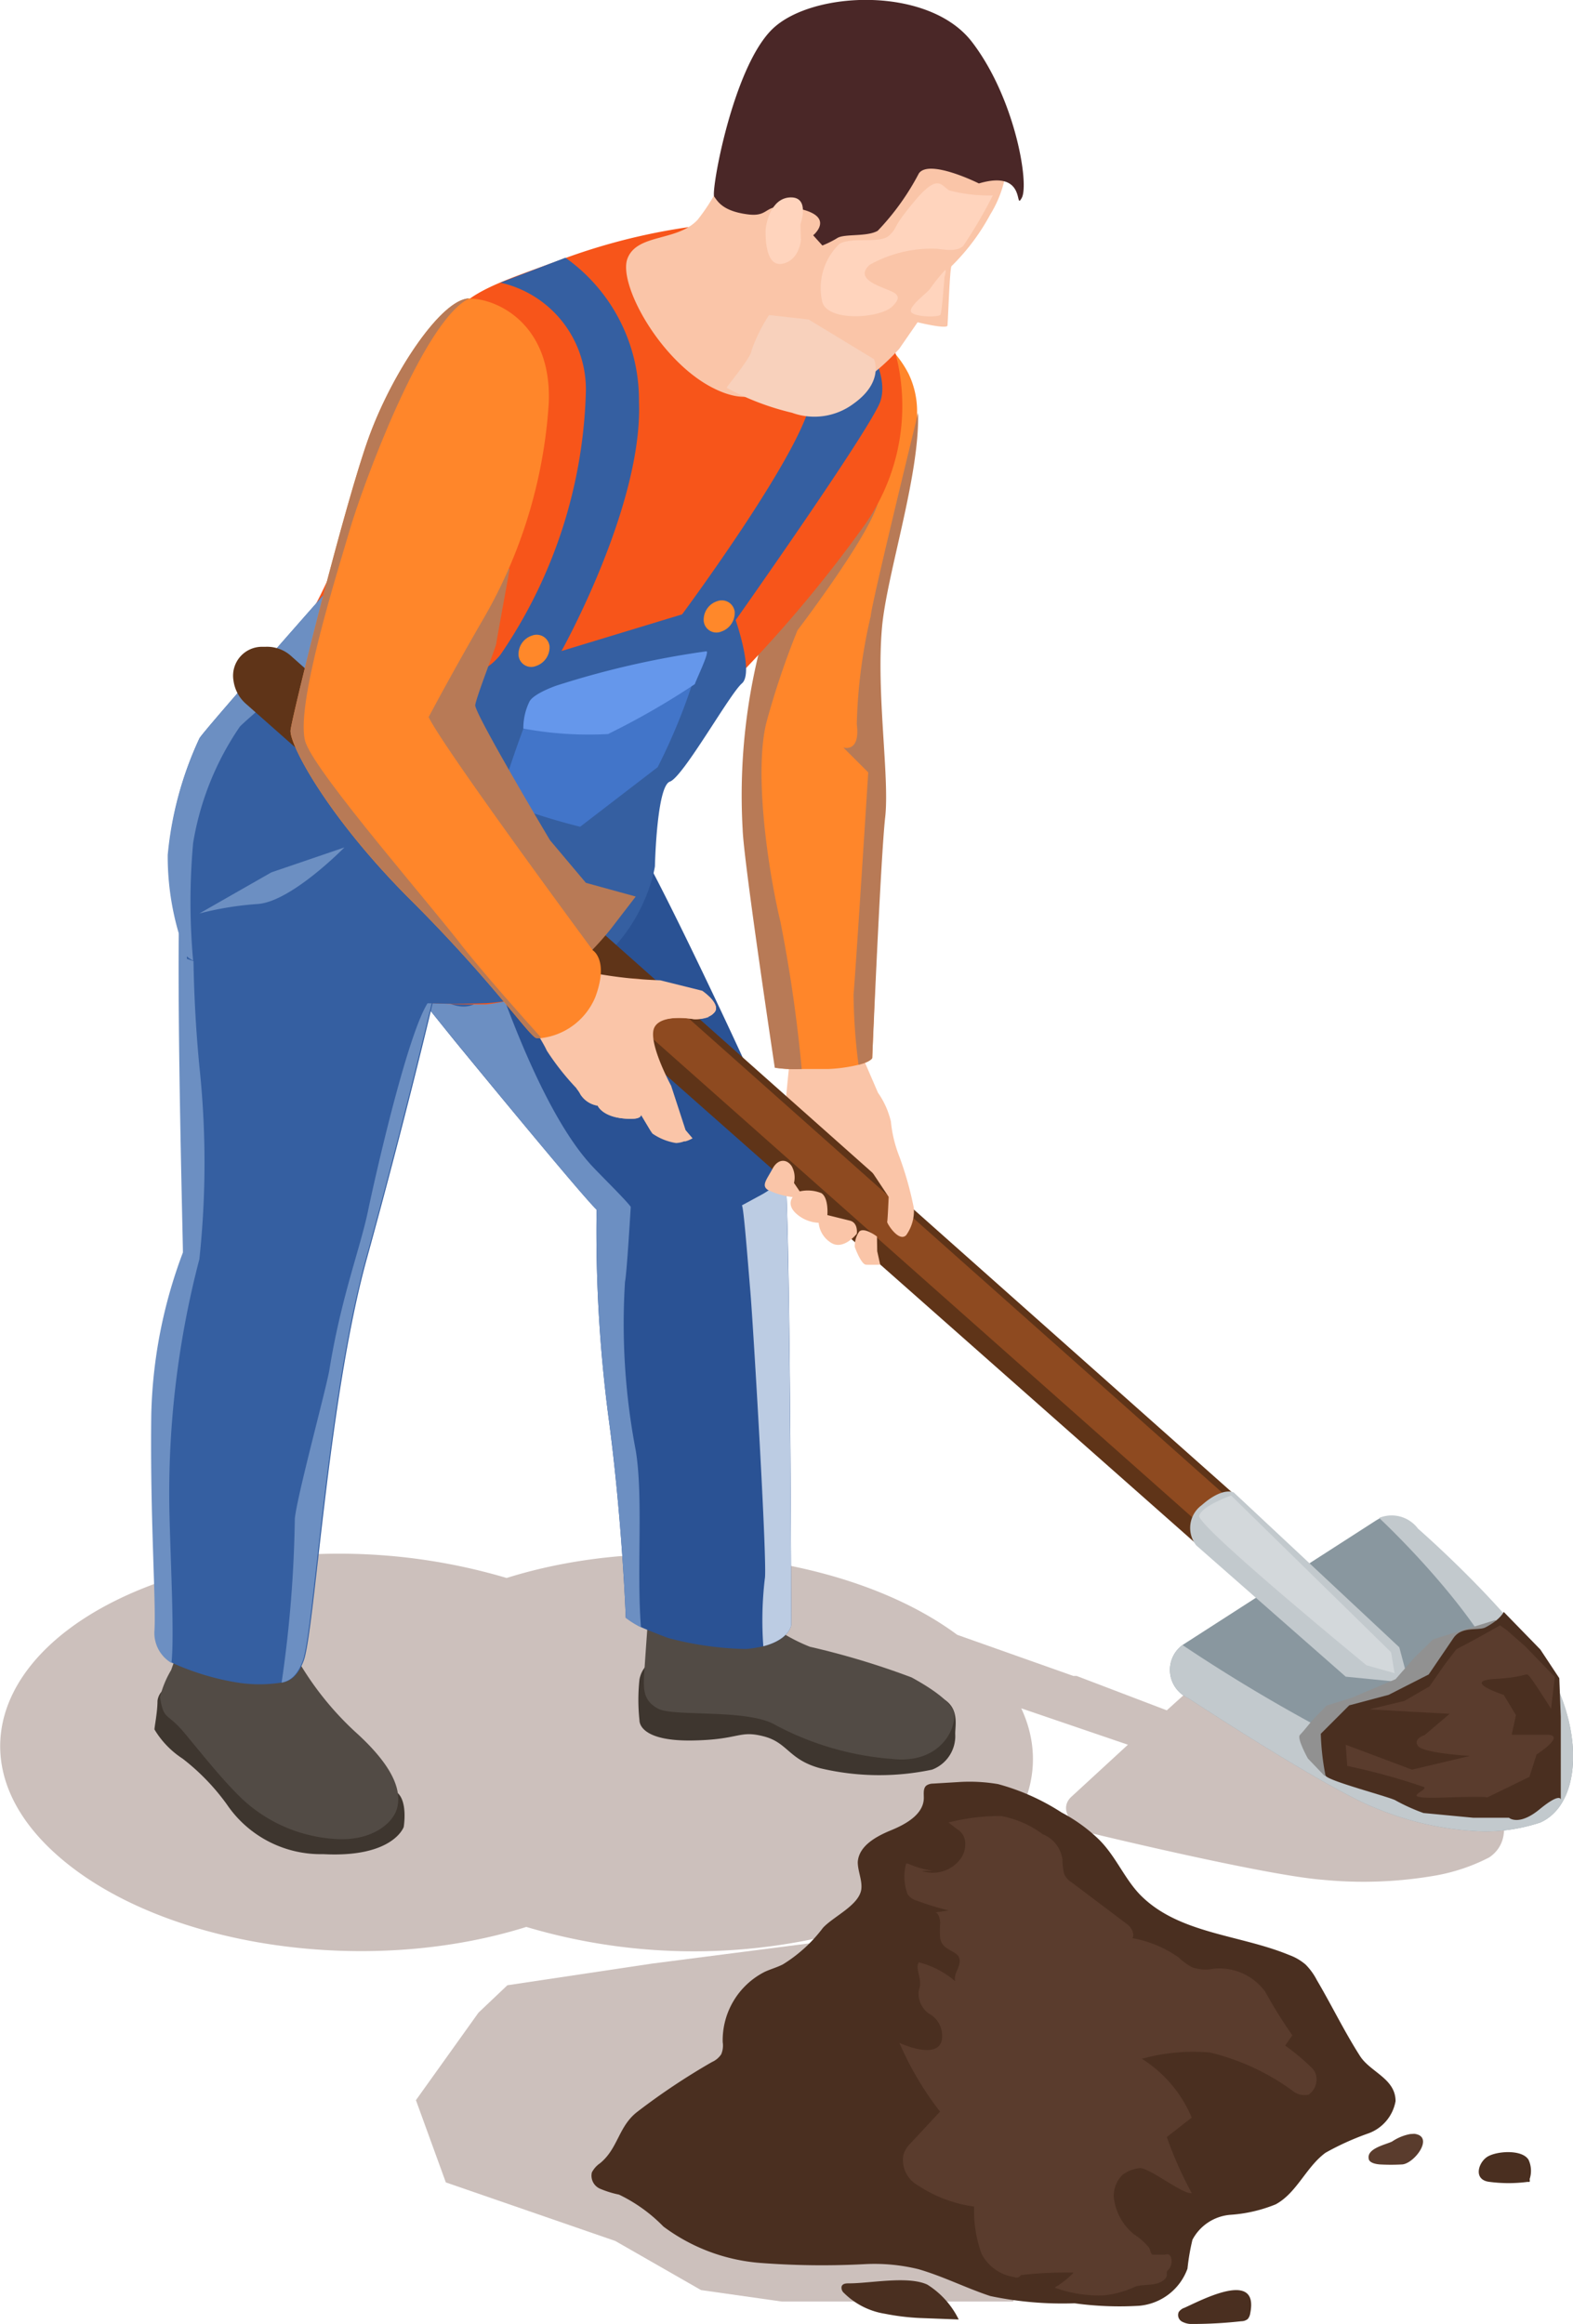 <svg xmlns="http://www.w3.org/2000/svg" viewBox="0 0 63.12 93.24"><defs><style>.cls-1{isolation:isolate;}.cls-2{fill:#ccc0bc;}.cls-10,.cls-17,.cls-2,.cls-24,.cls-5,.cls-9{mix-blend-mode:multiply;}.cls-3{fill:#fac5a8;}.cls-4{fill:#ff862a;}.cls-5{fill:#b87a56;}.cls-6{fill:#3e362f;}.cls-7{fill:#524b45;}.cls-8{fill:#2a5294;}.cls-9{fill:#6c8fc2;}.cls-10{fill:#bccce3;}.cls-11{fill:#355fa1;}.cls-12{fill:#f7551a;}.cls-13{fill:#4275c9;}.cls-14{fill:#6597eb;}.cls-15{fill:#5f3418;}.cls-16{fill:#8e4a20;}.cls-17{fill:#f8d1bc;}.cls-18{fill:#4a2727;}.cls-19{fill:#ffd4bd;}.cls-20{fill:#89979f;}.cls-21{fill:#c2c9cd;}.cls-22{fill:#d3d8db;}.cls-23{fill:#ff882a;}.cls-24{fill:#919191;}.cls-25{fill:#4a2f20;}.cls-26{fill:#5a3c2d;}</style></defs><g class="cls-1"><g id="Layer_2" data-name="Layer 2"><g id="layer"><path class="cls-2" d="M58.67,70.52c-2.05-1.77-8-3.83-8-3.83a1.77,1.77,0,0,0-1.7,0,.31.31,0,0,1-.09.07l-2.06,1.86L43.2,67.24h-.13l-4.66-1.65c-4.26-3.16-12-4.19-18.08-2.28a23.65,23.65,0,0,0-13.44,0C.22,65.46-2,70.31,2,74.16s12.46,5.24,19.12,3.15a23.56,23.56,0,0,0,13.44,0c5.52-1.76,8-5.39,6.42-8.77L45.26,70,43,72.08c-.56.5,0,1.32,1,1.52,0,0,6.82,1.65,9.09,1.82a16.85,16.85,0,0,0,4.56-.18,7.57,7.57,0,0,0,2.11-.72C60.92,73.73,60.29,71.92,58.67,70.52Z"></path><path class="cls-3" d="M35.23,43.84a15.54,15.54,0,0,0,0,3.61c0,.25-3.72-2.32-3.73-2.7s.22-2.49.22-2.49l1.87,0,1.07.26Z"></path><path class="cls-4" d="M35,42.45s-.06.15-.55.27a6.19,6.19,0,0,1-1.23.17l-1,0a5.64,5.64,0,0,1-1.08-.05s-1.25-8.28-1.29-9.57a24.06,24.06,0,0,1,.85-7.84,28,28,0,0,0,.68-2.92c.7-3.65,1.2-8.23,1.2-8.23l.79-1.53A4.24,4.24,0,0,1,36.46,15a3.48,3.48,0,0,1,.34,1.55h0c.07,2.54-1.27,6.52-1.45,8.64-.23,2.64.31,6,.13,7.59S35,42.45,35,42.45Z"></path><path class="cls-5" d="M31.32,37a58,58,0,0,1,.85,5.89,5.64,5.64,0,0,1-1.08-.05s-1.25-8.28-1.29-9.57a24.06,24.06,0,0,1,.85-7.84,28,28,0,0,0,.68-2.92c2.18-2.27,4.21-3.41,3.9-2.34C34.86,21.54,32,25.29,32,25.29A32.72,32.72,0,0,0,30.75,29C30.26,31,30.8,34.82,31.32,37Z"></path><path class="cls-5" d="M35,42.45s-.06.15-.55.27a23.1,23.1,0,0,1-.2-2.82c.07-.71.59-8.91.59-8.91l-1-1s.69.23.54-.94a21.1,21.1,0,0,1,.56-4.33c0-.38,1.85-7.94,1.9-8.16.07,2.54-1.27,6.52-1.45,8.64-.23,2.64.31,6,.13,7.59S35,42.45,35,42.45Z"></path><path class="cls-6" d="M26.42,66.51a1.13,1.13,0,0,0-.76.87,7.7,7.7,0,0,0,0,1.64c0,.21.22.84,2.12.81s1.86-.42,2.85-.17,1,.93,2.27,1.28A10.25,10.25,0,0,0,37.4,71a1.44,1.44,0,0,0,.93-1.44c0-.43.24-1.31-1-1.6s-4.82-.75-4.82-.75Z"></path><path class="cls-7" d="M30.22,64.61a7.08,7.08,0,0,0,2.28,1.46,31.51,31.51,0,0,1,4.08,1.23c.68.37,1.68,1,1.71,1.48.05.69-.65,2-2.5,1.79A11.83,11.83,0,0,1,31.1,69.2c-1.12-.65-4.08-.31-4.7-.65s-.59-.81-.54-1.56.17-2.47.19-2.52S30.22,64.61,30.22,64.61Z"></path><path class="cls-8" d="M31.75,65.19s-.05.58-1.12.86h0a5.27,5.27,0,0,1-.69.11,13,13,0,0,1-3.12-.44c-.23-.08-.93-.36-1.1-.44a3.75,3.75,0,0,1-.61-.38s-.14-3.95-.7-8.1a57.46,57.46,0,0,1-.47-8.27,1.53,1.53,0,0,1,.42-1c1-1.19,4.63-2.28,5.17-2.3s1.33-.58,1.77.58a4.83,4.83,0,0,1,.24,1.23c0,.15,0,.32,0,.5C31.72,50.88,31.75,65.19,31.75,65.19Z"></path><path class="cls-8" d="M31.23,47.09s-1,1.73-2.44,1.92a13,13,0,0,1-3.67.11,2.73,2.73,0,0,1-1.18-.59c-.73-.71-5.67-6.74-5.67-6.74S14.39,37,13.88,36.14a.33.33,0,0,1-.05-.12c-.08-.41,4.06-5.27,6.91-5.36s4,2,4.84,3.23,5.52,11.13,5.71,12h0A1.76,1.76,0,0,1,31.23,47.09Z"></path><path class="cls-9" d="M25.72,65.29a3.75,3.75,0,0,1-.61-.38s-.14-3.95-.7-8.1a57.46,57.46,0,0,1-.47-8.27c-.74-.73-5.66-6.75-5.66-6.75s-3.89-4.75-4.4-5.65c.61-1.3,3.09-2.16,5.55,1.58,0,0,1.88,6.29,4.2,8.92.28.33,1.47,1.48,1.68,1.78,0,0-.16,2.71-.23,3a26.93,26.93,0,0,0,.43,6.77C25.82,60.06,25.54,63,25.72,65.29Z"></path><path class="cls-10" d="M31.75,65.19s-.05.58-1.12.86a14.26,14.26,0,0,1,.06-2.71c.11-.48-.46-10.09-.58-11.52s-.27-3.39-.34-3.46l.83-.45a3,3,0,0,0,.94-.83c0,.15,0,.32,0,.5C31.71,50.88,31.75,65.19,31.75,65.19Z"></path><path class="cls-6" d="M6.81,67.66a.69.69,0,0,0-.49.58c0,.46-.13,1.08-.12,1.15a3.6,3.6,0,0,0,1.13,1.17A8.87,8.87,0,0,1,9.1,72.39a4.55,4.55,0,0,0,3.87,2c2.81.15,3.23-1.09,3.23-1.09s.17-1-.25-1.37-5.62-2.24-5.62-2.24Z"></path><path class="cls-7" d="M11.62,66a12.34,12.34,0,0,0,2.62,3.47C16,71.05,16.08,72,15.93,72.56s-1,1.37-2.63,1.21a6,6,0,0,1-3.63-1.64c-.76-.74-1.51-1.69-2.25-2.58s-.84-.49-1-1.46A4,4,0,0,1,6.87,67a9.79,9.79,0,0,1,.56-1.33Z"></path><path class="cls-11" d="M19.56,39.85c-.81,1-1.59.31-2,.23-.08,0-.19.14-.19.14s-1.07,4.55-2.65,10.28-2.09,15-2.54,16.15c-.21.54-.48.78-.84.85a5.67,5.67,0,0,1-1.85,0,10.34,10.34,0,0,1-2.57-.78,1.4,1.4,0,0,1-.68-1.33c.06-1.27-.18-4.48-.13-8.62a19.61,19.61,0,0,1,1.27-6.52c0-.63-.31-11.76-.1-15.13s1.7-4.68,1.7-4.68l.91.21c2.69.63,10.53,2.5,10.52,3S20.54,38.6,19.56,39.85Z"></path><path class="cls-9" d="M17.38,40s-1.12,4.78-2.7,10.51-2.09,15-2.54,16.15c-.21.54-.48.78-.84.85a49.74,49.74,0,0,0,.53-6.57c.08-.9,1.29-5.33,1.39-6,.48-2.94,1.23-4.83,1.55-6.37S16.59,40.44,17.38,40Z"></path><path class="cls-9" d="M6.88,66.72a1.4,1.4,0,0,1-.68-1.33c.06-1.27-.18-4.48-.13-8.62a19.61,19.61,0,0,1,1.27-6.52c0-.63-.31-11.76-.1-15.13s1.7-4.68,1.7-4.68l.91.21a16.94,16.94,0,0,0-2,3.86A53.7,53.7,0,0,0,8,42.78a36.41,36.41,0,0,1,0,7.74A37.1,37.1,0,0,0,6.8,60.74C6.85,62.79,7,65.66,6.88,66.72Z"></path><path class="cls-12" d="M28.53,9a24.69,24.69,0,0,0-5.86,1.36c-3.06,1.13-4,1.33-5.09,3s-4,9.49-5.23,11.45-4,5.21-4.36,5.72A9.58,9.58,0,0,0,7.14,33a3.84,3.84,0,0,0,1.72,4.46c2.63,1.9,5,2.85,10.64,2.84a7,7,0,0,0,5.05-3,22.82,22.82,0,0,1,1.5-2s-.4-2.61.14-3.54,1.22-1.21,1.53-1.6a5.63,5.63,0,0,0,1.52-2.64,53,53,0,0,0,5.32-6.27,8.3,8.3,0,0,0,1.49-6.57C34.88,8.83,28.53,9,28.53,9Z"></path><path class="cls-11" d="M35.26,16.26c-.78,1.6-5.74,8.62-5.74,8.62s.74,2.12.25,2.54-2.36,3.76-2.89,3.94-.6,3.4-.6,3.4-.72,5.09-6.78,5.49a33.27,33.27,0,0,1-12-1.78l0-.12a11,11,0,0,1-.75-4.05A14.06,14.06,0,0,1,8,29.63c.09-.23,5.94-6.84,5.94-6.84l.09.3,1,3.18s3.4,2.07,5.05,0a19.6,19.6,0,0,0,3.43-10.59,4.39,4.39,0,0,0-3.43-4.34l2.61-1a7,7,0,0,1,2.95,5.78c.16,4.16-3.11,10-3.11,10l4.84-1.47s5-6.74,5.18-8.7a4.59,4.59,0,0,0-1-3.28l1.81-.87S36.05,14.66,35.26,16.26Z"></path><path class="cls-9" d="M14,23.09l-.11,2.38s-4.09,3.46-4.27,3.69a11.58,11.58,0,0,0-1.87,4.66,26.23,26.23,0,0,0,0,4.72,1,1,0,0,1-.27-.19,11,11,0,0,1-.75-4.05A14.06,14.06,0,0,1,8,29.63c.09-.23,5.94-6.84,5.94-6.84Z"></path><path class="cls-9" d="M13.82,34s-2.14,2.19-3.49,2.27A12.77,12.77,0,0,0,8,36.65L10.89,35Z"></path><path class="cls-13" d="M21.37,28.26s-1.4,3.59-1.23,3.91a25.46,25.46,0,0,0,3.14,1l3.11-2.39a23.75,23.75,0,0,0,1.74-4.51C28.09,26,21.6,27.48,21.37,28.26Z"></path><path class="cls-14" d="M22.32,27.51s-.93.32-1.08.65A2.43,2.43,0,0,0,21,29.23a14.28,14.28,0,0,0,3.4.22,30.82,30.82,0,0,0,3.48-2c.11-.3.59-1.28.47-1.32A35.74,35.74,0,0,0,22.32,27.51Z"></path><path class="cls-15" d="M11.67,26.31,50.31,60.65l2.34,5.4L9.86,28.23a1.5,1.5,0,0,1-.49-.92v0a1.16,1.16,0,0,1,1.12-1.36h.16A1.44,1.44,0,0,1,11.67,26.31Z"></path><path class="cls-16" d="M26.06,39.46,49.61,60.39,51,63.68,25,40.62a.82.82,0,0,1-.3-.55v0a.7.7,0,0,1,.69-.82h.09A.94.94,0,0,1,26.06,39.46Z"></path><path class="cls-3" d="M35.23,43.84A3.33,3.33,0,0,1,35.75,45a5.09,5.09,0,0,0,.3,1.3,13.45,13.45,0,0,1,.62,2.17,1.68,1.68,0,0,1-.31,1.09c-.3.29-.78-.49-.76-.54s.06-1,.06-1l-1.51-2.27A12.57,12.57,0,0,1,35.23,43.84Z"></path><path class="cls-5" d="M20.45,22.84s-.53,2.89-.54,3-.8,2.13-.84,2.45,3,5.42,3,5.42l1.44,1.71,2,.55-1,1.3A12.12,12.12,0,0,1,22.81,39c-.6.37-6.18-4.53-6.18-4.53l-2-7.55S17.7,20.94,20.45,22.84Z"></path><path class="cls-3" d="M28.69,40.59a.61.61,0,0,1-.29.21,1.5,1.5,0,0,1-.58.09s-1.32-.24-1.61.33.67,2.34.67,2.34l.58,1.78.28.33a1.2,1.2,0,0,1-.28.12h0a1.07,1.07,0,0,1-.33.07,2.3,2.3,0,0,1-.95-.38l-.46-.77s.1.25-.73.16-1-.51-1-.51a1,1,0,0,1-.69-.45,1.23,1.23,0,0,0-.17-.25,10.32,10.32,0,0,1-1.19-1.51c-.22-.51-1.57-2.51-1.57-2.51l2.73-1.18a4.46,4.46,0,0,0,.71.58,17.6,17.6,0,0,0,2.68.29l1.69.42a2.5,2.5,0,0,1,.31.26C28.65,40.18,28.81,40.41,28.69,40.59Z"></path><path class="cls-3" d="M31.86,47.46a.93.93,0,0,0-.09-.67c-.18-.28-.54-.33-.77.1s-.46.67-.19.85a3.18,3.18,0,0,0,1,.29s-.27.3.15.67a1.44,1.44,0,0,0,.89.36,1.06,1.06,0,0,0,.53.82c.49.27,1-.38,1-.38s.07-.45-.29-.53l-.89-.22s.06-.68-.24-.88a1.46,1.46,0,0,0-.87-.07Z"></path><path class="cls-3" d="M35.19,49.61s-.51-.39-.71-.2a1,1,0,0,0-.18.62s.25.7.45.71.57,0,.57,0l-.12-.54Z"></path><path class="cls-3" d="M29.32,6.34A8,8,0,0,1,28,8.81c-.81.89-2.43.55-2.82,1.56s1.29,4.09,3.4,5.18,2.8-.45,3.48-1.67a16,16,0,0,0,1.09-3.81S34.14,1.22,29.32,6.34Z"></path><path class="cls-3" d="M40.42,6a4.59,4.59,0,0,1-.68,2.6,8.65,8.65,0,0,1-1.56,2.08c-.07.1-.14,2.22-.16,2.38s-1.2-.13-1.2-.13L36.08,14s-1.15,1.29-1.8,1.36-3.09-1.84-3.39-2.59S32,10.16,32.41,9.42,31.26,6.79,31.65,6,37.5-.13,40.42,6Z"></path><path class="cls-17" d="M30.86,12.64a6.56,6.56,0,0,0-.7,1.41c0,.28-1,1.45-1,1.51a10.57,10.57,0,0,0,2.62,1,2.63,2.63,0,0,0,2.48-.37c1.23-.88.81-1.78.81-1.78l-2.62-1.59Z"></path><path class="cls-3" d="M26.17,45.48l-.46-.77s.1.25-.73.16-1-.51-1-.51a1,1,0,0,1-.69-.45,1.23,1.23,0,0,0-.17-.25l.35.13h.13l.52.12.46.55.65.31.27-.13-.59-1.22.54.44Z"></path><path class="cls-3" d="M27,40.65l1.45.15a1.5,1.5,0,0,1-.58.09s-1.32-.24-1.61.33.67,2.34.67,2.34l.58,1.78.28.33a1.2,1.2,0,0,1-.28.12h0c-.16.07-.41-1.1-.41-1.1l-1.26-2.45-.18-1.09Z"></path><path class="cls-3" d="M28.69,40.59a.61.61,0,0,1-.29.21c0-.29.05-.55.08-.79C28.65,40.18,28.81,40.41,28.69,40.59Z"></path><path class="cls-18" d="M39.28,7.36s-2-1-2.41-.4a10.1,10.1,0,0,1-1.65,2.3c-.44.25-1.33.11-1.62.29s-.6.3-.6.3l-.37-.41s.92-.75-.58-1.07S31,8.73,30,8.6s-1.2-.52-1.34-.71S29.4,2.7,31,1.16s6.27-1.73,8,.52,2.31,5.7,2,6.26S41.24,6.78,39.28,7.36Z"></path><path class="cls-4" d="M23.89,40a2.7,2.7,0,0,1-2.17,1.65h-.19c-.24,0-1.72-2.22-5.05-5.54s-4.88-6.25-4.82-6.81,2.2-9.21,3.17-11.83,2.91-5.48,4-5.49,3.32,1,3.19,4.19a19.73,19.73,0,0,1-2.59,8.6c-1.29,2.22-2.23,4-2.23,4,.61,1.27,6.59,9.36,6.59,9.36S24.44,38.52,23.89,40Z"></path><path class="cls-5" d="M21.72,41.64h-.19c-.24,0-1.72-2.22-5.05-5.54s-4.88-6.25-4.82-6.81,2.2-9.21,3.17-11.83,2.91-5.48,4-5.49c-1.87.91-4.3,7.59-4.79,9.27s-2.26,7.25-1.77,8.57S17.4,36.44,18.58,38C19.47,39.12,21,40.84,21.72,41.64Z"></path><path class="cls-19" d="M32.12,9s.4-1.1-.4-1.08-1,1.09-1,1.36,0,1.45.69,1.3.74-1,.73-1S32.12,9,32.12,9Z"></path><path class="cls-19" d="M39.84,7.84a6.27,6.27,0,0,1-1.75-.2c-.33-.2-.45-.7-1.4.44s-.63,1-1,1.36-1.48.05-2,.34A2.46,2.46,0,0,0,33,12.13c.25.79,2.31.64,2.8.17s.09-.56-.39-.76-1-.46-.52-.91a5.09,5.09,0,0,1,2.7-.65c.58.08.85.07,1.06-.11A19.28,19.28,0,0,0,39.84,7.84Z"></path><path class="cls-19" d="M37.9,11.11s-.1,1.38-.16,1.51-1.14.1-1.19-.13.64-.73.76-.89a7.55,7.55,0,0,1,.6-.75C38,10.78,37.9,11.11,37.9,11.11Z"></path><path class="cls-20" d="M61.81,73.12a7.08,7.08,0,0,1-2.26.36,12.24,12.24,0,0,1-4.28-.91c-2-.76-7.59-4.44-7.59-4.44A1.24,1.24,0,0,1,47.45,66l7.77-5,.12-.07a1.32,1.32,0,0,1,1.56.43s4.59,4,5.7,6.62C63.48,70.1,63.27,72.46,61.81,73.12Z"></path><path class="cls-21" d="M54,67.27l2.53.25-.38-1.43-6.64-6.21s-.43-.25-1.29.51A1.13,1.13,0,0,0,48,62Z"></path><path class="cls-22" d="M49.4,60s-1.16.41-1.28.81,6.71,6,6.71,6l1.13.32-.14-.84Z"></path><path class="cls-23" d="M29.48,24.54a.79.79,0,0,1-.54.8.51.51,0,0,1-.7-.41.78.78,0,0,1,.54-.81A.52.52,0,0,1,29.48,24.54Z"></path><path class="cls-23" d="M22.05,25.92a.79.79,0,0,1-.54.8.51.51,0,0,1-.7-.41.78.78,0,0,1,.54-.81A.52.52,0,0,1,22.05,25.92Z"></path><path class="cls-21" d="M61.81,73.12a7.08,7.08,0,0,1-2.26.36,12.24,12.24,0,0,1-4.28-.91c-2-.76-7.59-4.44-7.59-4.44A1.24,1.24,0,0,1,47.45,66a67,67,0,0,0,7.6,4.39c2.08.79,5.86,1.89,5.81-1.26s-5.52-8.23-5.52-8.23a1.32,1.32,0,0,1,1.56.43s4.59,4,5.7,6.62C63.48,70.1,63.27,72.46,61.81,73.12Z"></path><path class="cls-24" d="M53.14,71.24l-.66-.69s-.45-.81-.32-.94.49-.58.49-.58l.58-.6,1-.31L56,67.37l.78-.89.73-.71L60,65l.44.37S56,71.79,53.14,71.24Z"></path><path class="cls-25" d="M60.34,64.67s-.12.3-.73.62c-.29.15-.94-.06-1.28.42l-1,1.47L55.72,68l-1.58.42L53,69.56a10,10,0,0,0,.19,1.68c.11.22,2.64.87,2.82,1a7.72,7.72,0,0,0,1.11.5l2,.19,1.43,0s.39.35,1.23-.34.85-.39.85-.39V70.11l0-1.23-.06-1.55-.76-1.15Z"></path><path class="cls-26" d="M60.19,65.21s-.25.15-1,.56l-.75.4-.46.6-.62.89-1,.58-1.41.34,1.75.1,1.47.08-1,.85s-.48.15-.27.44,2.08.4,2.08.4L56.66,71,54,70l.06.85a26.08,26.08,0,0,1,3.09.85c.15.17-1.18.48.75.42s1.77,0,1.77,0l1.7-.83.29-.9s1.23-.79.4-.79H60.66l.17-.79L60.34,68s-1.73-.56-.34-.64,1.2-.31,1.39-.08.85,1.28.85,1.28l.15-1.28L61.2,66.05l-.74-.65Z"></path><polygon class="cls-2" points="40.66 92.34 36.8 92.34 31.37 92.34 28.13 91.88 24.69 89.91 17.89 87.56 16.69 84.26 19.2 80.75 20.36 79.65 26.17 78.78 35.26 77.61 44.45 79.65 40.66 92.34"></polygon><path class="cls-25" d="M38.43,71.5l-1,.06a.47.47,0,0,0-.26.08c-.13.11-.1.32-.1.49,0,.65-.7,1.05-1.31,1.3s-1.3.63-1.34,1.28c0,.37.19.74.14,1.1-.1.64-1.12,1.08-1.54,1.54a5.86,5.86,0,0,1-1.6,1.46c-.23.12-.49.19-.73.3A3.08,3.08,0,0,0,29,81.93a.9.9,0,0,1-.06.49.86.86,0,0,1-.37.31,26.87,26.87,0,0,0-3,2c-.76.59-.76,1.46-1.49,2.06a1,1,0,0,0-.33.37.57.57,0,0,0,.32.65,4,4,0,0,0,.77.24,6.29,6.29,0,0,1,1.78,1.28,7.46,7.46,0,0,0,3.88,1.46,32.53,32.53,0,0,0,4.19.05,7.44,7.44,0,0,1,2.16.2c1,.29,1.92.76,2.89,1.08a14.13,14.13,0,0,0,3.38.29,13.21,13.21,0,0,0,2.59.1,2.27,2.27,0,0,0,1.94-1.49,8.78,8.78,0,0,1,.2-1.16,1.89,1.89,0,0,1,1.52-1,5.83,5.83,0,0,0,1.82-.42c.85-.46,1.22-1.5,2-2.07a10.9,10.9,0,0,1,1.7-.77A1.69,1.69,0,0,0,56,84.3c0-.9-1-1.16-1.42-1.8-.64-1-1.15-2.06-1.74-3.06a2.52,2.52,0,0,0-.45-.62,2.1,2.1,0,0,0-.65-.38c-2-.83-4.46-.85-6-2.43-.66-.69-1-1.62-1.73-2.29a6.54,6.54,0,0,0-1.41-1,9,9,0,0,0-2.55-1.14A6.81,6.81,0,0,0,38.43,71.5Z"></path><path class="cls-26" d="M42.32,91.78a5.07,5.07,0,0,0,2,.31,3.9,3.9,0,0,0,1.24-.35c.39-.12.82,0,1.15-.27a.36.36,0,0,0,.11-.17s0-.11,0-.15a.24.24,0,0,1,.06-.08.51.51,0,0,0,.11-.5.23.23,0,0,0-.08-.11.25.25,0,0,0-.17,0c-.12,0-.37,0-.47,0s-.11-.21-.16-.28a2.6,2.6,0,0,0-.61-.54,2.23,2.23,0,0,1-.81-1.52,1.21,1.21,0,0,1,.36-.87,1.39,1.39,0,0,1,.66-.26c.36-.07,1.74,1.06,2.11,1a15.53,15.53,0,0,1-1-2.25l1-.78a5.12,5.12,0,0,0-2-2.36,7.74,7.74,0,0,1,2.74-.25,9.31,9.31,0,0,1,3.29,1.52.76.76,0,0,0,.66.17.75.75,0,0,0,.29-.82.72.72,0,0,0-.23-.32,8.38,8.38,0,0,0-1-.83c.1-.14.19-.28.29-.41a18.59,18.59,0,0,1-1.09-1.75,2.27,2.27,0,0,0-2.09-.92,1.6,1.6,0,0,1-.84-.06,2.48,2.48,0,0,1-.55-.4,4.66,4.66,0,0,0-1.85-.77c.11-.17-.06-.45-.2-.55L43,75.52a.72.72,0,0,1-.31-.37,3.43,3.43,0,0,1-.06-.56,1.27,1.27,0,0,0-.79-1,4,4,0,0,0-1.67-.73,8.35,8.35,0,0,0-2.11.26l.35.27a.68.68,0,0,1,.3.39,1,1,0,0,1-.12.73,1.38,1.38,0,0,1-1.61.55l.45,0a4.09,4.09,0,0,1-1-.29l-.07,0A2,2,0,0,0,36.42,76a.69.69,0,0,0,.38.26,11.61,11.61,0,0,0,1.27.39l-.55.08c.13,0,.2.23.21.43a3.21,3.21,0,0,0,0,.62c.09.41.43.43.67.64a.28.28,0,0,1,.09.14c.11.3-.25.62-.16.93a3.6,3.6,0,0,0-1.46-.76c-.14.21.07.58.05.88,0,.11-.05.21-.06.32a1,1,0,0,0,.4.85,1,1,0,0,1,.53.72c.19,1.23-1.39.61-1.7.46a12.72,12.72,0,0,0,1.63,2.76L36.53,86a1.06,1.06,0,0,0-.28.46,1.16,1.16,0,0,0,.57,1.21,5.41,5.41,0,0,0,2.27.86,5,5,0,0,0,.3,1.9,1.77,1.77,0,0,0,1.32.93.19.19,0,0,0,.25-.08,15.05,15.05,0,0,1,2.12-.1A3.54,3.54,0,0,1,42.32,91.78Z"></path><path class="cls-25" d="M34.08,91.61c-.12,0-.27,0-.31.13a.28.28,0,0,0,.1.26,3,3,0,0,0,1.64.83A9.32,9.32,0,0,0,36.9,93l1.57.06a3.43,3.43,0,0,0-1.26-1.4C36.43,91.3,34.93,91.61,34.08,91.61Z"></path><path class="cls-26" d="M56.59,85.62a1.92,1.92,0,0,0-.73.3c-.24.12-1,.27-.94.67,0,.18.28.24.47.25a8,8,0,0,0,.85,0c.49,0,1.35-1.13.51-1.23Z"></path><path class="cls-25" d="M61.34,86.66c-.25-.44-1.31-.36-1.67-.12s-.56.93.11,1a5.87,5.87,0,0,0,1.51,0s.07,0,.09,0a.22.22,0,0,0,0-.11A1.06,1.06,0,0,0,61.34,86.66Z"></path><path class="cls-25" d="M47.53,92.59a.45.45,0,0,0-.23.17.3.3,0,0,0,.14.39.83.83,0,0,0,.44.09,17.84,17.84,0,0,0,1.93-.11.41.41,0,0,0,.26-.09.47.47,0,0,0,.1-.24C50.52,91.05,48.22,92.28,47.53,92.59Z"></path></g></g></g></svg>